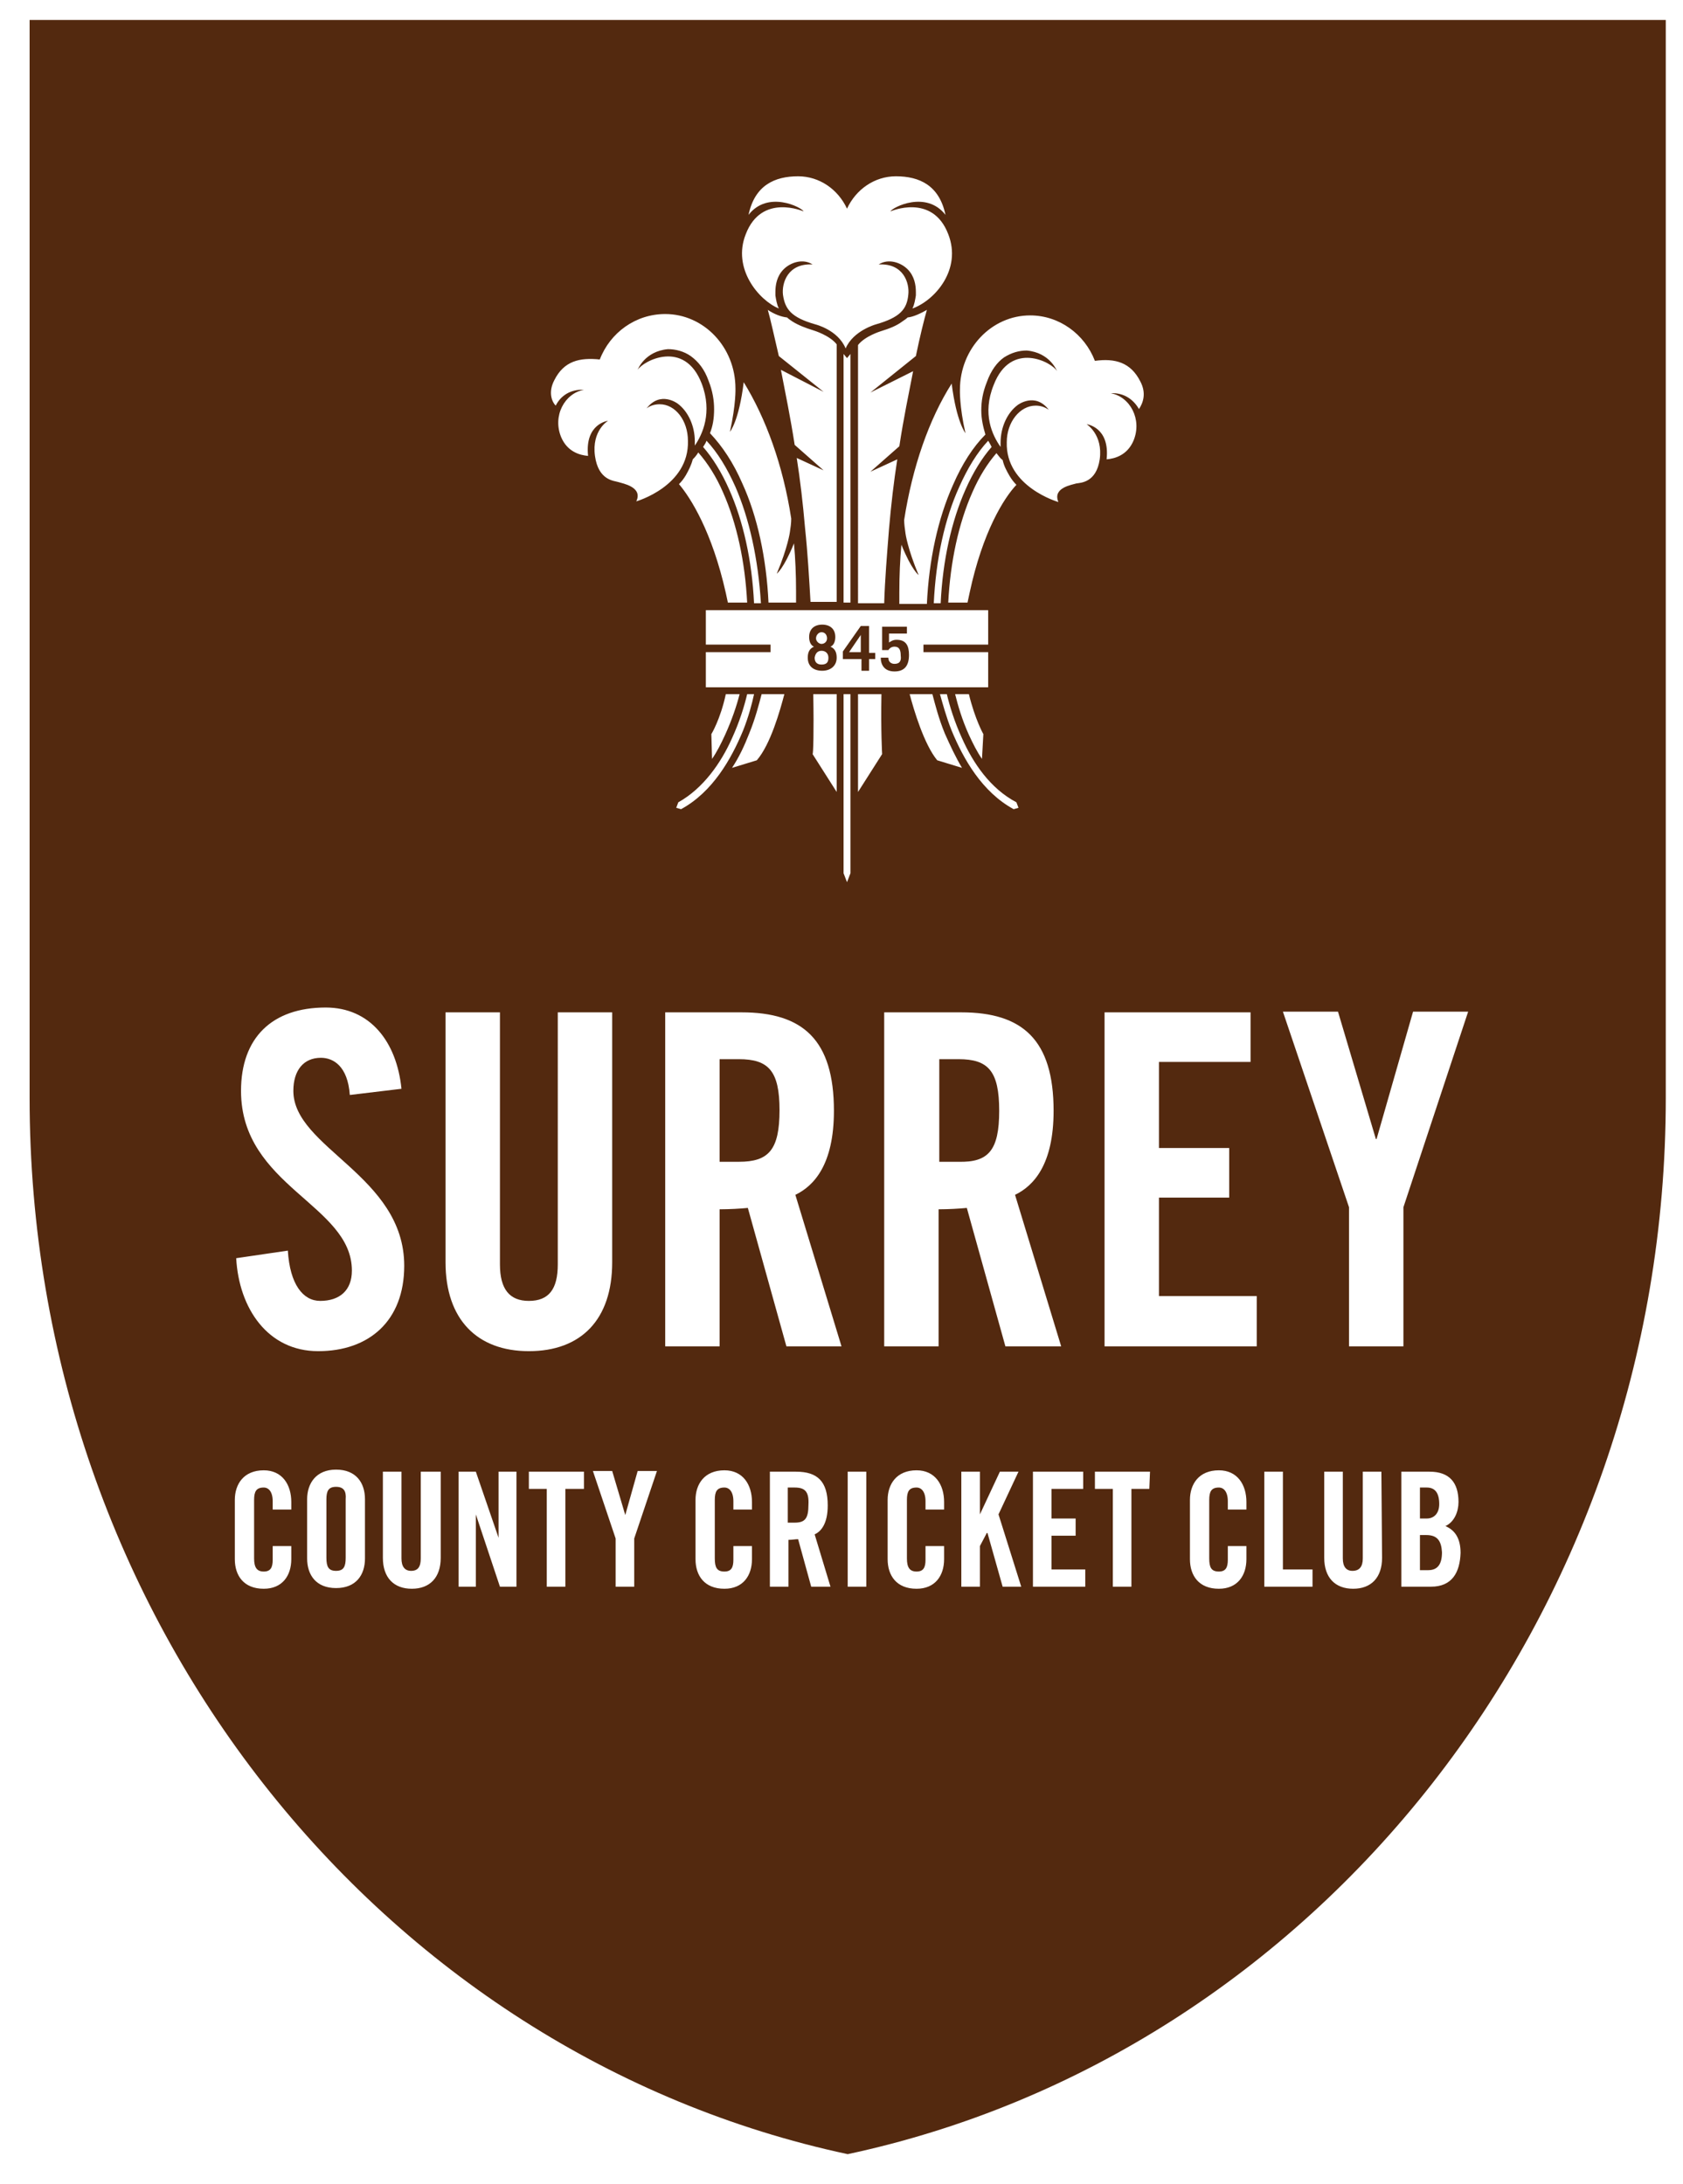 <?xml version="1.0" encoding="utf-8"?>
<!-- Generator: Adobe Illustrator 15.0.0, SVG Export Plug-In . SVG Version: 6.00 Build 0)  -->
<!DOCTYPE svg PUBLIC "-//W3C//DTD SVG 1.1//EN" "http://www.w3.org/Graphics/SVG/1.1/DTD/svg11.dtd">
<svg version="1.1" id="Surrey_CC" xmlns="http://www.w3.org/2000/svg" xmlns:xlink="http://www.w3.org/1999/xlink" x="0px" y="0px"
	 width="244.4px" height="317.1px" viewBox="0 0 244.4 317.1" style="enable-background:new 0 0 244.4 317.1;" xml:space="preserve"
	>
<style type="text/css">
<![CDATA[
	.st0{fill:#53290F;}
]]>
</style>
<path class="st0" d="M48.8,215.9c-1.1,0-1.4,0.6-1.4,1.8v8.5c0,1.3,0.3,1.9,1.4,1.9c1.1,0,1.4-0.6,1.4-1.9v-8.5
	C50.3,216.5,49.9,215.9,48.8,215.9"/>
<path class="st0" d="M145.1,161.3c0-5.8-1.6-7.5-5.9-7.5h-2.8v14.9h2.8C143.5,168.8,145.1,167.1,145.1,161.3"/>
<path class="st0" d="M203.8,175.3v20.2h-7.9v-20.2l-9.6-28.4h8l5.5,18.5h0.1l5.3-18.5h8L203.8,175.3z M207.8,230.4h-4.3v-16.7h4.1
	c2.9,0,4.2,1.6,4.2,4.4c0,1.4-0.6,2.9-1.9,3.5c1.4,0.6,2.2,1.8,2.2,3.9C212,228.3,210.9,230.4,207.8,230.4 M200.7,226.2
	c0,2.9-1.6,4.5-4.2,4.5c-2.6,0-4.2-1.6-4.2-4.5v-12.5h2.7v12.6c0,1.2,0.5,1.8,1.4,1.8c1,0,1.5-0.6,1.5-1.8v-12.6h2.7L200.7,226.2
	L200.7,226.2z M190.6,230.4h-7v-16.7h2.7v14.2h4.3L190.6,230.4L190.6,230.4z M182.5,195.5h-22.1V147h21.2v7.2h-13.3v12.5h10.2v7.2
	h-10.2v14.3h14.2V195.5z M181,219.2h-2.7V218c0-1.4-0.6-2-1.3-2c-1.1,0-1.4,0.6-1.4,1.8v8.5c0,1.3,0.3,1.9,1.4,1.9
	c1,0,1.3-0.6,1.3-1.7v-2h2.7v1.9c0,2.4-1.3,4.3-4,4.3c-2.9,0-4.2-1.9-4.2-4.3v-8.6c0-2.3,1.3-4.3,4.2-4.3c2.7,0,4,2.1,4,4.6V219.2z
	 M166.9,216.2h-2.6v14.2h-2.7v-14.2h-2.6v-2.5h8L166.9,216.2L166.9,216.2z M156.3,70.2c-0.6,0.2-3.5,0.6-2.6,2.7
	c0,0-7.7-2.2-7.5-8.7c0-2.9,1.9-5.3,4.2-5.3c0.7,0,1.3,0.2,1.9,0.6c-2-2.6-4.5-0.7-4.5-0.7c-1.5,1.1-2.5,3.2-2.5,5.5
	c0,0,0,0.2,0,0.6c-1.2-1.7-2.7-4.8-1-9c2.5-6.5,8.5-3.3,9.2-2c0,0-1-2.7-4.4-3c-1.1,0-2.2,0.3-3.3,1c-1,0.7-1.9,1.9-2.5,3.6
	c-0.6,1.5-0.8,2.8-0.8,4.1c0,1.3,0.3,2.5,0.6,3.5c-1.8,1.8-3.4,4.3-4.7,7.3c-2.2,4.9-3.5,10.9-3.8,17.3h-4c0-0.6,0-1.2,0-1.7
	c0-2.4,0.1-4.7,0.3-6.9c1.5,3.7,2.5,4.4,2.5,4.4c-1.6-3.8-1.9-6-1.9-6c-0.1-0.7-0.2-1.4-0.2-2c1.2-7.7,3.6-14.6,6.9-19.8
	c0.7,5.6,2,7.2,2,7.2c-0.9-4-0.8-6.3-0.8-6.3c0-6,4.6-10.8,10.2-10.8c4.2,0,7.9,2.7,9.4,6.6c2.9-0.4,5.2,0.2,6.6,3
	c0.9,1.7,0.4,3.1-0.2,4c-0.8-1.4-2.2-2.4-4.1-2.3c2.8,0.5,4.6,3.8,3.3,6.9c-0.9,2.1-2.7,2.6-3.9,2.7c0.5-4.7-2.9-5.1-2.9-5.1
	s2.4,1.5,1.9,5.1C159.2,70.1,156.9,70.1,156.3,70.2 M157.6,230.4H150v-16.7h7.3v2.5h-4.6v4.3h3.5v2.5h-3.5v4.9h4.9L157.6,230.4
	L157.6,230.4z M145.6,230.4l-2.2-7.8h-0.1l-1,1.9v5.9h-2.7v-16.7h2.7v6.2h0l2.9-6.2h2.7l-2.9,6.2l3.3,10.5L145.6,230.4L145.6,230.4z
	 M137.1,219.2h-2.7V218c0-1.4-0.6-2-1.3-2c-1.1,0-1.4,0.6-1.4,1.8v8.5c0,1.3,0.4,1.9,1.4,1.9c1,0,1.3-0.6,1.3-1.7v-2h2.7v1.9
	c0,2.4-1.3,4.3-4,4.3c-2.9,0-4.2-1.9-4.2-4.3v-8.6c0-2.3,1.3-4.3,4.2-4.3c2.7,0,4,2.1,4,4.6V219.2z M128.5,147h11.1
	c8.9,0,13.4,4,13.4,14.3c0,7.8-2.9,10.9-5.6,12.2l6.7,22h-8.1l-5.6-20.1c-1,0.1-2.7,0.2-4.1,0.2v19.9h-7.9V147L128.5,147z
	 M124.6,115v-14.2h3.4c-0.1,5.4,0.1,8.7,0.1,8.7L124.6,115z M125.8,230.4h-2.7v-16.7h2.7V230.4z M122.5,126.8v-26h1v26l-0.5,1.3
	L122.5,126.8z M114.2,195.5l-5.6-20.1c-1,0.1-2.7,0.2-4.1,0.2v19.9h-7.9V147h11.1c8.9,0,13.4,4,13.4,14.3c0,7.8-2.9,10.9-5.6,12.2
	l6.7,22H114.2L114.2,195.5z M117.8,230.4l-1.9-6.9c-0.4,0-0.9,0.1-1.4,0.1v6.8h-2.7v-16.7h3.8c3.1,0,4.6,1.4,4.6,4.9
	c0,2.7-1,3.8-1.9,4.2l2.3,7.6H117.8L117.8,230.4z M109.2,219.2h-2.7V218c0-1.4-0.6-2-1.3-2c-1.1,0-1.4,0.6-1.4,1.8v8.5
	c0,1.3,0.3,1.9,1.4,1.9c1,0,1.3-0.6,1.3-1.7v-2h2.7v1.9c0,2.4-1.3,4.3-4,4.3c-2.9,0-4.2-1.9-4.2-4.3v-8.6c0-2.3,1.3-4.3,4.2-4.3
	c2.7,0,4,2.1,4,4.6V219.2z M92.1,223.4v7h-2.7v-7l-3.3-9.8h2.8l1.9,6.4h0l1.8-6.4h2.8L92.1,223.4z M76.8,196.2
	c-7.5,0-12.1-4.6-12.1-12.9V147h7.9v36.6c0,3.6,1.4,5.3,4.2,5.3c2.9,0,4.2-1.7,4.2-5.3V147h7.9v36.3
	C88.9,191.6,84.4,196.2,76.8,196.2 M84.7,216.2h-2.6v14.2h-2.7v-14.2h-2.6v-2.5h8V216.2z M75,230.4h-2.4l-3.5-10.5h0v10.5h-2.5
	v-16.7h2.5l3.3,9.6h0v-9.6H75L75,230.4L75,230.4z M64,226.2c0,2.9-1.6,4.5-4.2,4.5c-2.6,0-4.2-1.6-4.2-4.5v-12.5h2.7v12.6
	c0,1.2,0.5,1.8,1.4,1.8c1,0,1.4-0.6,1.4-1.8v-12.6H64L64,226.2L64,226.2z M46.2,196.2c-7.3,0-11.5-6.2-11.9-13.5l7.5-1.1
	c0.3,4.9,2.2,7.3,4.7,7.3c2.8,0,4.6-1.5,4.6-4.4c0-9.6-16.1-12.2-16.1-26.1c0-7.7,4.5-12.1,12.3-12.1c6.4,0,10.3,4.9,11,11.8
	l-7.5,0.9c-0.3-4.2-2.4-5.4-4.2-5.4c-2.5,0-4,1.8-4,4.8c0,8.3,16.1,12.3,16.1,25.4C58.7,191.8,53.6,196.2,46.2,196.2 M53,226.3
	c0,2.4-1.3,4.3-4.2,4.3c-2.9,0-4.2-1.9-4.2-4.3v-8.6c0-2.3,1.3-4.3,4.2-4.3c2.9,0,4.2,1.9,4.2,4.3V226.3z M42.3,219.2h-2.7V218
	c0-1.4-0.6-2-1.3-2c-1.1,0-1.4,0.6-1.4,1.8v8.5c0,1.3,0.4,1.9,1.4,1.9c1,0,1.3-0.6,1.3-1.7v-2h2.7v1.9c0,2.4-1.3,4.3-4,4.3
	c-2.9,0-4.2-1.9-4.2-4.3v-8.6c0-2.3,1.3-4.3,4.2-4.3c2.7,0,4,2.1,4,4.6V219.2z M80.5,55.2c1.4-2.8,3.7-3.3,6.6-3
	c1.5-3.9,5.2-6.6,9.5-6.6c5.6,0,10.2,4.8,10.2,10.8c0,0,0.1,2.2-0.8,6.3c0,0,1.3-1.5,2-7.2c3.2,5.2,5.7,12,6.9,19.8
	c0,0.7-0.1,1.3-0.2,2c0,0-0.3,2.2-1.9,6c0,0,1-0.7,2.5-4.4c0.2,2.2,0.3,4.6,0.3,6.9c0,0.6,0,1.2,0,1.7h-4
	c-0.3-6.4-1.6-12.5-3.8-17.3c-1.3-3-2.9-5.4-4.7-7.3c0.4-1,0.6-2.1,0.6-3.5c0-1.2-0.2-2.6-0.8-4.1c-0.6-1.7-1.5-2.8-2.6-3.6
	c-1-0.7-2.2-1-3.3-1c-3.4,0.3-4.4,3-4.4,3c0.8-1.3,6.8-4.5,9.3,2c1.6,4.2,0.1,7.4-1,9c0-0.3,0-0.6,0-0.6c0-2.3-1-4.4-2.5-5.5
	c0,0-2.5-1.9-4.5,0.7c0.5-0.4,1.2-0.6,1.9-0.6c2.3,0,4.1,2.4,4.1,5.3c0.2,6.6-7.5,8.8-7.5,8.8c1-2.1-2-2.6-2.6-2.8
	c-0.6-0.2-2.9-0.2-3.4-3.8c-0.5-3.7,1.9-5.1,1.9-5.1s-3.4,0.4-2.9,5.1c-1.2-0.1-3-0.6-3.9-2.7c-1.3-3.1,0.5-6.4,3.3-6.9
	c-2-0.1-3.4,0.9-4.1,2.3C80.1,58.3,79.6,56.9,80.5,55.2 M122.5,87.5V51.4l0.5,0.6l0.5-0.6v36.1H122.5z M113.1,51.7
	c-0.7-3-1.2-5.3-1.6-6.7c0.9,0.6,1.9,1,2.8,1.1c0.2,0.2,0.5,0.4,0.8,0.6c0.8,0.5,1.8,0.9,3.1,1.3c0,0,2.3,0.7,3.3,2v37.4h-3.8
	c-0.2-3.4-0.4-7-0.8-10.8c-0.3-3.5-0.7-6.9-1.2-10.1l3.9,1.8l-4.2-3.7c-0.6-3.9-1.4-7.8-2-10.9l6.2,3.2L113.1,51.7z M108.8,106.5
	c0.9-2.2,1.4-4.2,1.8-5.7h3.3c-0.6,2.3-2,7.3-4,9.6l-3.6,1.1C107.3,110,108.1,108.3,108.8,106.5 M103.3,106.6c0,0,1.3-2.1,2.1-5.8h2
	c-0.4,1.6-1.1,3.7-2.1,5.9c-0.6,1.3-1.2,2.5-1.9,3.5L103.3,106.6z M106.3,107.2c1.1-2.4,1.8-4.7,2.2-6.4h1c-0.3,1.4-0.8,3.3-1.6,5.3
	c-1.7,4.1-4.4,8.9-9,11.4l-0.7-0.2l0.3-0.8C102.1,114.5,104.7,110.8,106.3,107.2 M102.1,64.9c0.2-0.3,0.4-0.6,0.5-0.9
	c1.6,1.7,3,4,4.2,6.7c2,4.6,3.3,10.4,3.7,16.9h-1c-0.3-6.3-1.6-12-3.6-16.5C104.8,68.6,103.5,66.5,102.1,64.9 M105,71.5
	c2,4.5,3.2,10.1,3.5,16h-2.8c-0.1-0.5-0.2-0.9-0.3-1.4c-2-8.9-5.1-13.8-6.8-15.8c0.4-0.4,0.7-0.8,1-1.3c0.4-0.7,0.8-1.5,1-2.3
	c0.2-0.2,0.5-0.5,0.8-1C102.8,67.3,104,69.2,105,71.5 M118.1,100.8h3.4V115l-3.5-5.5C118.1,109.5,118.2,106.2,118.1,100.8
	 M143.5,88.6v5h-9.4v1.1h9.4v5.1h-41v-5.1h9.4v-1.1h-9.4v-5H143.5z M140.2,71.1c-2,4.5-3.3,10.2-3.6,16.5h-1
	c0.3-6.4,1.6-12.3,3.7-16.9c1.2-2.7,2.6-5,4.2-6.7c0.2,0.3,0.4,0.7,0.5,0.9C142.6,66.5,141.3,68.6,140.2,71.1 M140.8,86.1
	c-0.1,0.5-0.2,0.9-0.3,1.4h-2.8c0.3-5.9,1.5-11.5,3.5-16c1-2.3,2.2-4.2,3.5-5.7c0.4,0.5,0.6,0.8,0.9,1c0.2,0.9,0.6,1.6,1,2.3
	c0.3,0.5,0.6,0.9,1,1.3C145.8,72.3,142.7,77.2,140.8,86.1 M138.7,100.8h2c0.9,3.7,2.1,5.8,2.1,5.8l-0.2,3.6c-0.7-1-1.3-2.2-1.9-3.5
	C139.7,104.5,139.1,102.4,138.7,100.8 M139.7,111.5l-3.6-1.1c-1.9-2.3-3.4-7.3-4-9.6h3.3c0.4,1.5,0.9,3.5,1.8,5.7
	C138,108.3,138.8,110,139.7,111.5 M138.2,106.1c-0.8-2-1.3-3.9-1.7-5.3h1c0.4,1.7,1.1,4,2.2,6.4c1.6,3.6,4.1,7.3,7.9,9.3l0.3,0.8
	l-0.7,0.2C142.6,115,139.9,110.2,138.2,106.1 M132.6,53.9c-0.6,3.1-1.4,6.9-2,10.9l-4.2,3.7l3.9-1.8c-0.5,3.2-0.9,6.6-1.2,10.1
	c-0.3,3.8-0.6,7.4-0.7,10.8h-3.8V50.1c1-1.3,3.3-2,3.3-2c1.3-0.4,2.3-0.8,3.1-1.4c0.3-0.2,0.6-0.4,0.8-0.6c0.9-0.1,1.9-0.6,2.8-1.1
	c-0.4,1.4-1,3.8-1.6,6.7l-6.6,5.3L132.6,53.9z M108.3,34c2.3-6,8.4-3.3,8.4-3.3c-0.3-0.6-5.2-3.1-8,0.5c0.9-4.3,3.8-5.6,7.2-5.6
	c3.1,0,5.8,1.9,7.1,4.7c1.3-2.8,4-4.7,7.1-4.7c3.4,0,6.3,1.3,7.2,5.6c-2.8-3.6-7.7-1.1-8-0.5c0,0,6.1-2.7,8.4,3.3
	c2,5.1-1.9,9.6-5.2,10.8c0.3-0.6,0.4-1.3,0.5-1.9c0-0.2,0-0.3,0-0.5c0-1-0.2-2.3-1.2-3.3c-1-1-2.8-1.6-4.2-0.7
	c3.6-0.2,4.5,2.7,4.3,4.4c-0.2,2.1-1.2,3.3-4.7,4.3c0,0-3.3,0.9-4.4,3.5c-1.1-2.7-4.4-3.5-4.4-3.5c-3.5-1-4.4-2.2-4.7-4.3
	c-0.2-1.7,0.7-4.6,4.3-4.4c-1.4-0.9-3.2-0.3-4.2,0.7c-1,1-1.2,2.3-1.2,3.3c0,0.2,0,0.3,0,0.5c0.1,0.6,0.2,1.3,0.5,1.9
	C110.2,43.6,106.3,39,108.3,34 M4.3,2.9v156.5c0,75.7,51,138.9,118.8,153.4c67.8-14.5,118.8-77.7,118.8-153.4V2.9H4.3z"/>
<path class="st0" d="M207.1,222.9h-0.9v5.1h1.2c1.4,0,2-0.9,2-2.6C209.3,223.7,208.7,222.9,207.1,222.9"/>
<path class="st0" d="M209,218.4c0-1.6-0.6-2.4-1.8-2.4h-1v4.5h1C208.2,220.5,209,219.8,209,218.4"/>
<path class="st0" d="M119.3,94.5c0.6,0,1,0.4,1,1c0,0.6-0.2,1-1,1c-0.7,0-1-0.4-1-1C118.4,94.9,118.7,94.5,119.3,94.5 M119.3,91.8
	c0.5,0,0.8,0.4,0.8,0.9c0,0.5-0.4,0.8-0.8,0.8c-0.4,0-0.8-0.4-0.8-0.8C118.5,92.2,118.9,91.8,119.3,91.8 M117.3,95.5
	c0,1.3,0.9,1.9,2.1,1.9c1.2,0,2.1-0.7,2.1-1.9c0-0.7-0.2-1.3-0.9-1.6c0.5-0.2,0.7-0.8,0.7-1.4c0-1.2-0.8-1.8-1.9-1.8
	c-1.1,0-1.9,0.6-1.9,1.8c0,0.6,0.2,1.2,0.7,1.4C117.5,94.2,117.3,94.8,117.3,95.5"/>
<path class="st0" d="M107.3,153.8h-2.8v14.9h2.8c4.3,0,5.9-1.7,5.9-7.5C113.2,155.5,111.6,153.8,107.3,153.8"/>
<path class="st0" d="M115.4,216h-1v5.1h1c1.5,0,2-0.6,2-2.6C117.5,216.6,116.9,216,115.4,216"/>
<path class="st0" d="M129.9,96.4c-0.5,0-0.9-0.3-0.9-0.9h-1.1c0,1,0.5,2,2,2c1.5,0,2.1-0.9,2.1-2.4c0-1.3-0.4-2.2-1.8-2.2
	c-0.5,0-0.8,0.2-1.1,0.4v-1.3h2.6v-1h-3.6v3.4h0.9c0.2-0.3,0.5-0.5,0.9-0.5c0.7,0,0.9,0.5,0.9,1.3C130.9,95.9,130.7,96.4,129.9,96.4
	"/>
<path class="st0" d="M123.3,94.7l1.7-2.5h0v2.5H123.3z M125.1,97.4h1.1v-1.7h0.9v-0.9h-0.9v-3.9H125l-2.6,3.7v1.1h2.7V97.4z"/>
</svg>
